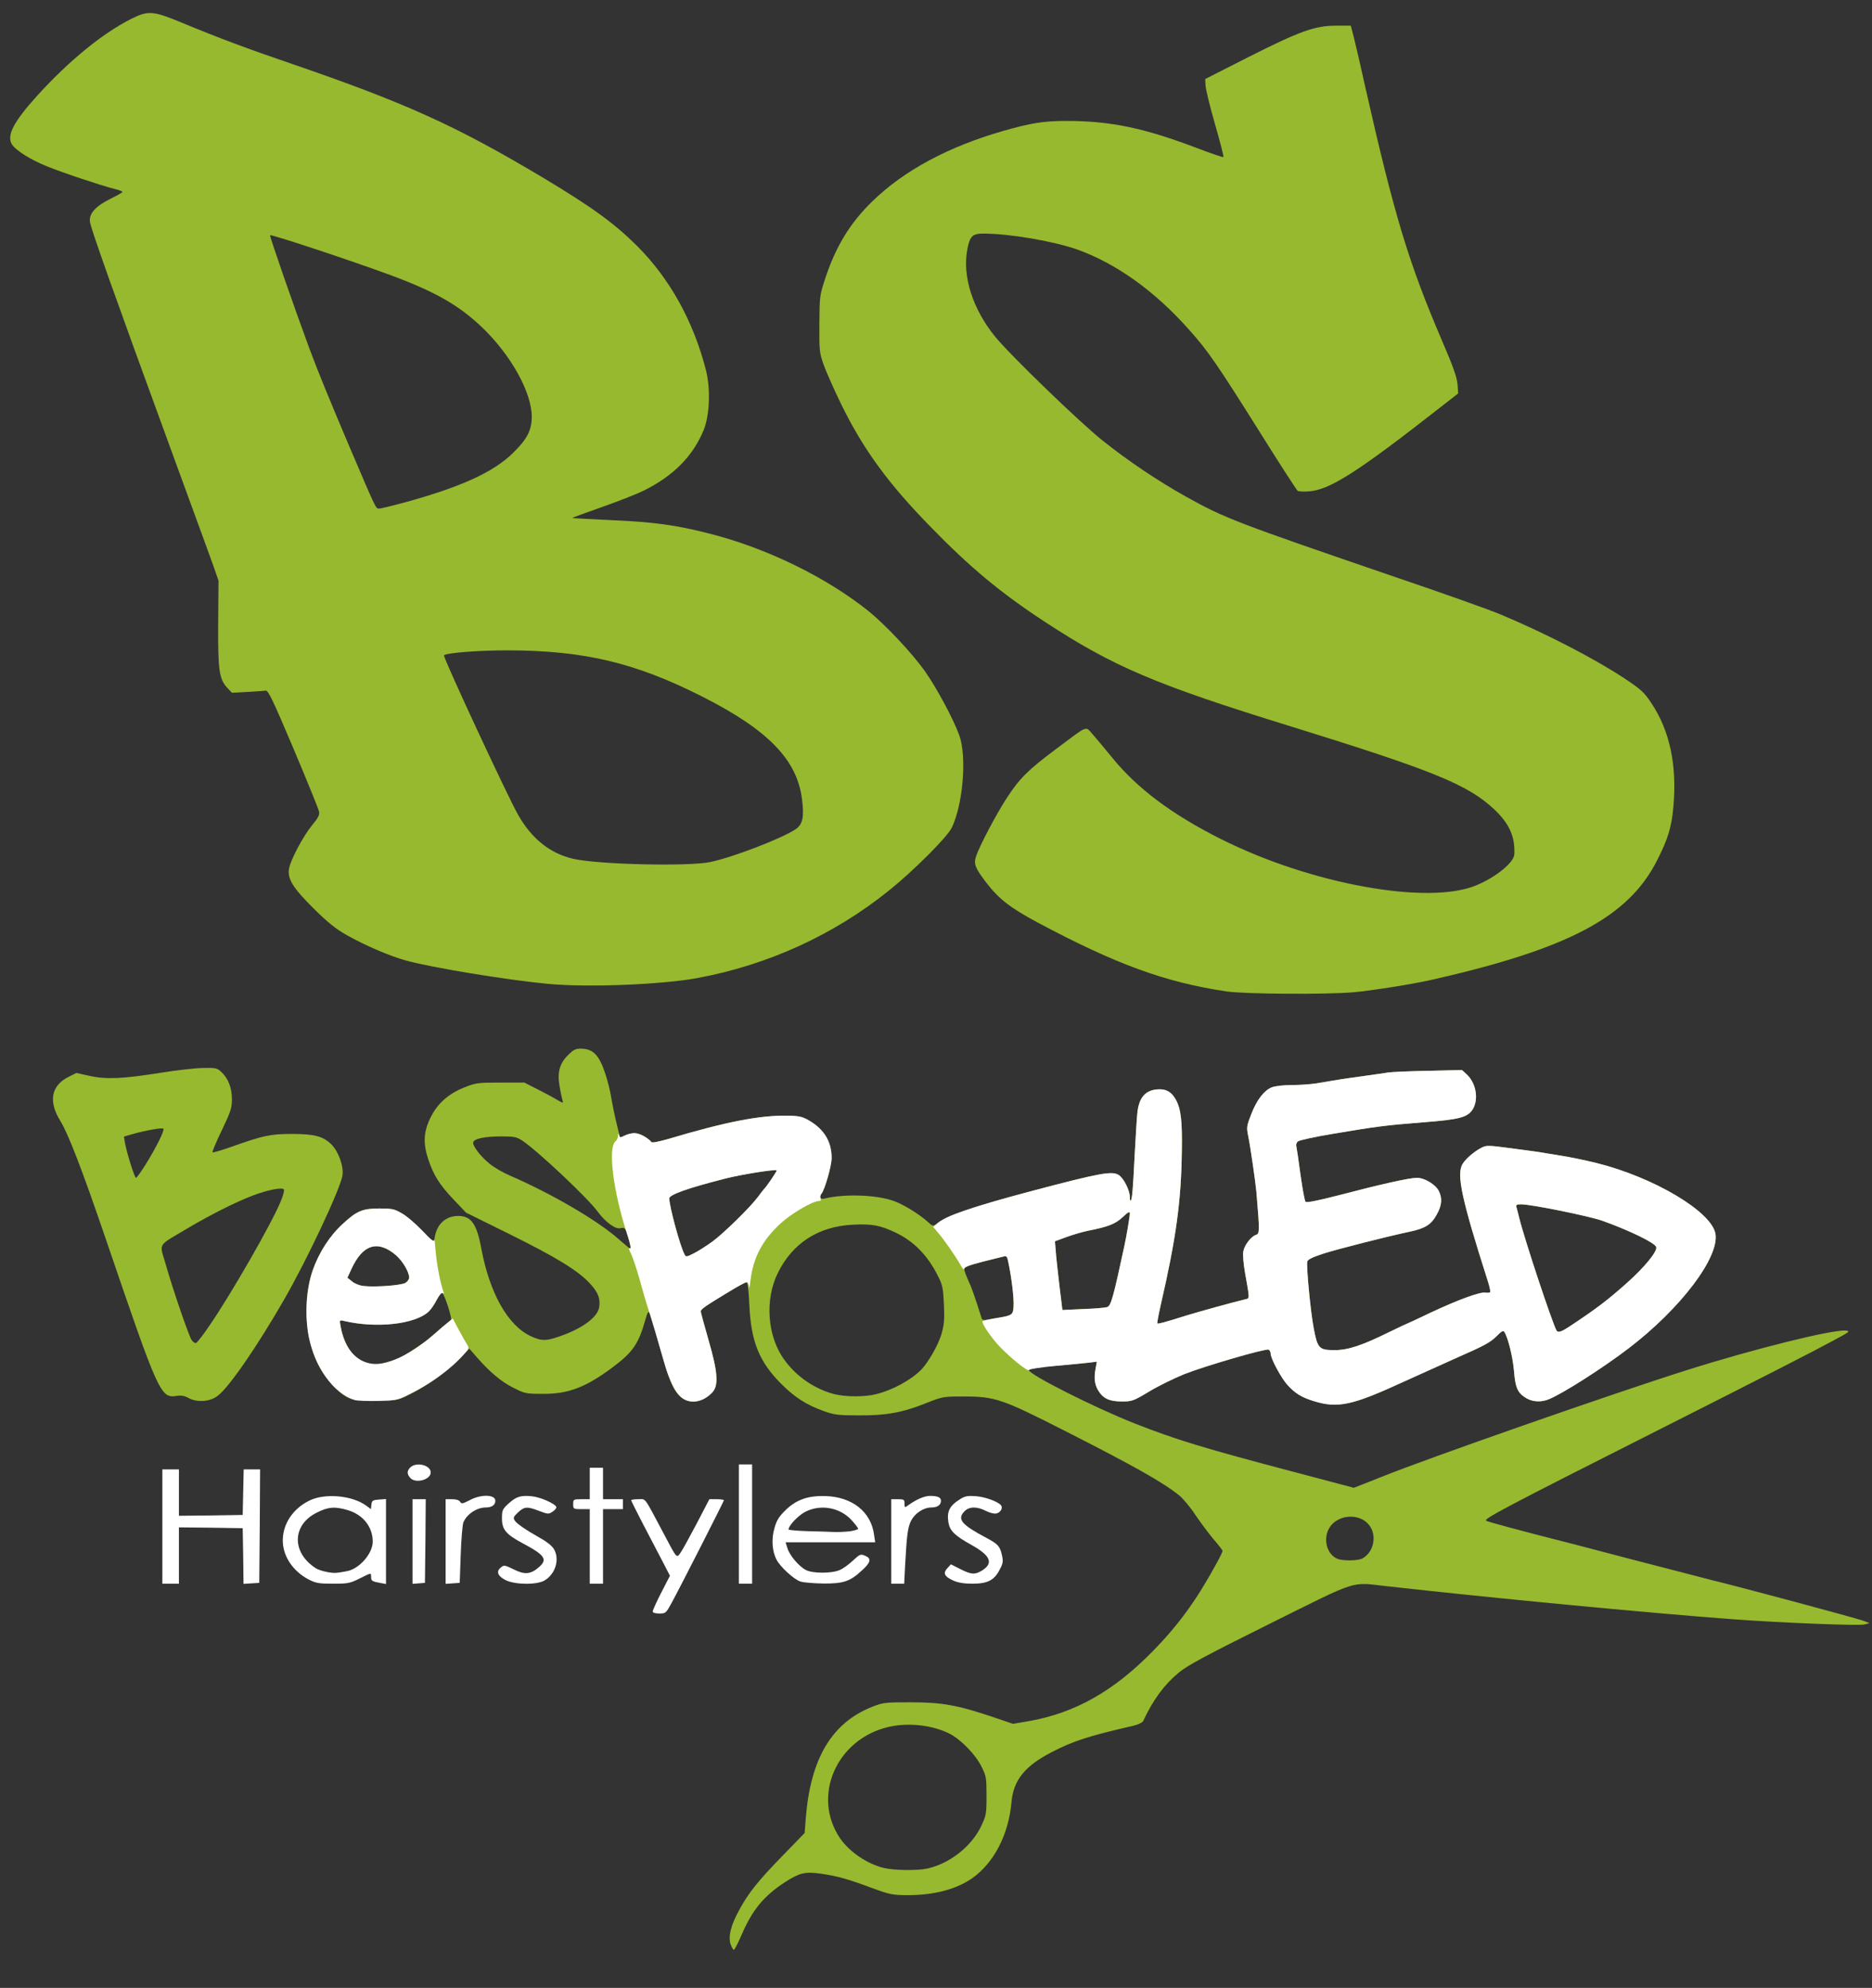 <!DOCTYPE svg PUBLIC "-//W3C//DTD SVG 20010904//EN" "http://www.w3.org/TR/2001/REC-SVG-20010904/DTD/svg10.dtd">
<svg version="1.0" xmlns="http://www.w3.org/2000/svg" width="1130px" height="1200px" viewBox="0 0 11300 12000" preserveAspectRatio="xMidYMid meet">
<rect x="0" y="0" width="11300" height="12000" fill="#333333" stroke="none"/>
<g id="layer101" fill="#97b92f" stroke="none">
<path d="M4410 11736 c-15 -46 1 -113 51 -204 55 -103 114 -177 265 -332 l131 -135 7 -90 c29 -361 157 -575 401 -672 67 -26 78 -27 235 -27 186 0 281 17 500 91 l115 39 99 -17 c275 -49 508 -180 743 -420 160 -163 268 -313 392 -542 17 -31 31 -61 31 -65 0 -4 -25 -36 -56 -72 -30 -36 -79 -102 -109 -146 -29 -45 -73 -97 -97 -117 -98 -79 -270 -176 -693 -391 -376 -191 -418 -206 -607 -206 -125 0 -129 1 -225 39 -145 58 -242 76 -408 75 -125 0 -148 -3 -213 -26 -105 -38 -175 -83 -256 -164 -134 -134 -183 -256 -193 -481 -4 -90 -10 -133 -17 -133 -11 0 -171 94 -243 143 -18 12 -33 27 -33 33 0 6 21 83 46 170 57 196 63 277 24 319 -57 61 -136 74 -189 29 -49 -41 -73 -102 -151 -384 -43 -153 -44 -155 -64 -84 -42 148 -76 198 -205 293 -158 117 -263 156 -413 155 -102 0 -109 -1 -180 -37 -72 -36 -146 -98 -224 -189 l-41 -47 -54 56 c-88 90 -198 168 -325 230 -55 26 -67 28 -189 28 -114 0 -135 -3 -170 -21 -62 -33 -138 -121 -178 -204 -78 -163 -89 -390 -29 -563 38 -107 102 -207 181 -279 84 -78 119 -93 221 -93 75 0 91 3 135 29 28 15 82 62 122 103 l72 75 6 -38 c14 -77 68 -124 141 -124 78 0 112 48 139 195 50 270 160 466 299 531 63 29 90 30 168 3 137 -46 232 -114 244 -174 10 -53 -4 -91 -53 -145 -70 -78 -206 -161 -489 -301 l-261 -129 -76 -80 c-86 -91 -120 -146 -153 -245 -31 -96 -27 -164 15 -249 41 -84 107 -143 202 -181 70 -28 81 -30 219 -30 l145 0 75 38 c41 21 95 49 119 64 38 22 43 24 37 8 -3 -10 -12 -49 -18 -86 -15 -86 -1 -139 52 -191 31 -31 45 -38 76 -38 75 1 111 39 149 155 14 43 30 107 35 144 6 36 20 105 32 153 l21 87 28 -14 c40 -21 86 -18 122 7 18 12 35 26 39 32 4 6 43 -2 100 -18 348 -104 557 -145 724 -141 68 1 88 6 126 28 93 54 138 128 138 228 0 46 -42 195 -61 214 -20 20 -10 37 19 30 116 -29 312 -23 415 14 59 20 160 83 210 129 23 22 30 24 45 14 55 -40 86 -54 196 -90 133 -44 179 -58 371 -109 426 -113 498 -126 538 -100 30 19 67 93 67 132 0 16 2 26 5 23 9 -8 14 -67 24 -273 6 -110 13 -224 16 -253 9 -95 47 -140 121 -146 52 -4 85 14 111 61 31 55 40 127 37 308 -4 307 -34 527 -128 935 -13 58 -22 107 -20 109 4 4 46 -7 179 -49 61 -19 285 -81 353 -97 26 -6 26 1 -3 -162 -9 -52 -14 -109 -10 -127 7 -39 47 -90 77 -100 22 -7 22 -21 2 -259 -5 -56 -36 -273 -50 -340 -10 -51 -9 -58 20 -132 33 -84 76 -140 122 -159 20 -8 69 -14 121 -14 48 0 115 -5 148 -10 33 -6 76 -13 95 -16 19 -3 46 -7 60 -10 14 -2 75 -11 135 -19 61 -8 126 -18 145 -21 19 -3 127 -8 240 -10 l205 -5 28 26 c57 52 74 150 37 211 -31 49 -79 62 -300 79 -229 18 -280 25 -542 69 -109 18 -205 39 -213 46 -9 7 -13 20 -10 29 2 9 14 86 25 171 12 85 25 159 31 165 6 6 77 -8 197 -39 259 -68 430 -106 475 -106 46 0 111 39 132 79 22 44 19 87 -12 142 -33 61 -69 84 -163 104 -136 29 -437 105 -526 134 -63 21 -90 34 -93 47 -6 31 20 304 39 402 23 122 32 132 126 132 82 0 166 -28 336 -112 54 -26 100 -48 102 -48 2 0 64 -29 137 -64 168 -79 304 -129 335 -123 14 2 27 1 29 -3 3 -4 -4 -34 -14 -66 -158 -495 -190 -643 -153 -707 19 -32 70 -76 117 -100 28 -14 43 -13 172 4 78 10 154 21 170 23 15 3 73 12 128 21 55 8 154 29 220 45 347 86 697 294 720 428 24 143 -212 453 -525 692 -156 119 -393 270 -479 306 -47 20 -100 17 -138 -6 -52 -31 -66 -62 -74 -163 -7 -83 -35 -200 -58 -236 -7 -11 -17 -6 -45 23 -42 41 -71 57 -251 136 -71 32 -211 95 -310 140 -313 144 -394 162 -539 119 -78 -23 -115 -45 -164 -98 -37 -40 -102 -160 -102 -190 0 -10 -6 -21 -12 -24 -21 -7 -382 98 -509 148 -64 26 -160 73 -214 106 -93 56 -103 59 -162 59 -76 0 -113 -17 -143 -65 -23 -38 -28 -77 -16 -138 l7 -38 -33 5 c-18 3 -91 10 -163 16 -166 13 -215 20 -215 30 0 27 397 227 640 323 252 99 417 149 959 292 l363 96 67 -26 c36 -14 82 -32 101 -40 274 -111 1404 -506 1845 -645 401 -127 880 -246 958 -238 28 3 20 9 -74 59 -131 71 -391 204 -1064 544 -931 470 -1053 535 -1034 545 11 7 239 68 429 116 14 3 221 57 460 120 239 62 453 117 475 123 167 40 862 227 910 244 l40 15 -30 8 c-34 9 -505 -10 -790 -31 -512 -38 -1475 -130 -2095 -200 -221 -24 -159 -45 -704 226 -386 192 -498 252 -551 296 -87 72 -155 164 -215 293 -4 8 -31 21 -61 28 -270 62 -359 91 -489 158 -162 83 -232 169 -244 299 -17 200 -107 373 -242 466 -96 65 -226 99 -385 99 -91 0 -106 -3 -218 -44 -139 -52 -209 -72 -310 -86 -90 -13 -126 -4 -210 50 -131 85 -200 169 -266 323 -21 48 -41 87 -45 87 -5 0 -13 -15 -20 -34z m1190 -457 c135 -31 265 -134 323 -256 30 -64 32 -74 32 -183 0 -108 -2 -119 -30 -175 -37 -75 -124 -164 -194 -200 -104 -52 -249 -68 -369 -40 -314 74 -463 419 -291 672 57 82 162 154 264 179 62 15 205 17 265 3z m2623 -1871 c64 -34 88 -124 51 -188 -57 -96 -217 -82 -259 22 -26 66 1 145 59 168 31 13 124 12 149 -2z m-2931 -993 c99 -25 211 -87 270 -148 43 -46 99 -144 120 -210 17 -59 20 -87 16 -182 -5 -101 -8 -118 -38 -176 -61 -121 -144 -206 -253 -258 -94 -45 -145 -54 -260 -48 -207 10 -364 112 -452 292 -80 162 -63 384 40 524 72 100 180 174 298 206 69 18 189 19 259 0z m-2967 -189 c28 -7 69 -21 90 -31 37 -17 156 -96 181 -120 18 -17 116 -100 126 -106 10 -6 -38 -155 -53 -165 -5 -2 -19 17 -33 43 -13 26 -35 58 -48 70 -82 77 -315 103 -511 57 -28 -7 -28 -6 -21 32 21 119 81 201 162 222 50 14 50 14 107 -2z m7157 -224 c154 -102 220 -152 338 -257 108 -96 187 -193 177 -218 -10 -26 -161 -99 -325 -158 -84 -29 -428 -99 -490 -99 -27 0 -32 3 -28 18 3 9 10 37 16 62 34 137 202 642 226 682 9 15 29 8 86 -30z m-3452 -48 c78 -13 85 -18 88 -64 4 -51 -12 -182 -34 -283 -4 -20 -11 -27 -22 -23 -10 2 -68 17 -129 32 -82 21 -113 33 -113 44 0 8 11 38 23 65 20 41 41 101 83 234 3 10 14 11 42 6 20 -4 48 -9 62 -11z m654 -64 c22 -8 36 -57 102 -364 13 -58 34 -183 34 -200 0 -15 -9 -11 -44 22 -44 41 -88 58 -211 82 -33 7 -91 24 -129 38 l-68 25 5 61 c2 34 13 127 22 207 l18 147 126 -6 c69 -2 134 -8 145 -12z m-4236 -146 c12 -8 22 -22 22 -32 -1 -35 -39 -99 -80 -135 -109 -93 -200 -66 -268 82 l-25 54 29 23 c15 13 46 25 69 27 73 8 229 -4 253 -19z m1852 -249 c67 -49 228 -206 277 -272 15 -21 30 -40 33 -43 16 -15 82 -112 78 -115 -8 -8 -214 25 -308 49 -225 57 -340 98 -340 120 0 47 65 288 92 338 8 17 12 16 56 -6 26 -13 76 -45 112 -71z m-504 -12 c-18 -68 -24 -76 -51 -69 -30 8 -91 -37 -138 -101 -59 -81 -362 -366 -452 -426 -36 -24 -49 -27 -130 -27 -99 0 -160 13 -168 34 -8 20 44 88 101 133 26 21 79 52 117 68 257 111 538 276 664 389 35 31 65 56 67 54 2 -2 -3 -27 -10 -55z"/>
<path d="M1140 8440 c-25 -14 -45 -18 -72 -14 -98 16 -108 -4 -424 -931 -151 -442 -230 -646 -280 -729 -73 -117 -55 -213 49 -265 l48 -24 82 18 c100 22 201 17 432 -20 88 -14 199 -27 247 -28 80 -2 88 0 113 23 42 38 65 97 65 165 0 53 -7 75 -61 188 -34 70 -59 130 -56 133 3 3 56 -13 119 -35 182 -65 230 -76 358 -76 139 0 191 14 241 64 43 43 75 133 66 188 -14 83 -214 509 -352 748 -164 285 -333 530 -401 581 -46 36 -123 41 -174 14z m123 -436 c131 -190 379 -622 432 -753 15 -36 23 -67 18 -72 -13 -13 -104 6 -187 38 -105 40 -256 116 -396 199 -184 110 -168 83 -130 215 42 149 138 428 156 457 9 13 21 21 27 19 7 -2 43 -48 80 -103z m-383 -976 c65 -105 115 -206 106 -215 -7 -7 -114 12 -189 34 l-49 14 6 37 c11 60 58 212 67 212 4 0 31 -37 59 -82z"/>
<path d="M7405 5985 c-371 -55 -669 -164 -1143 -417 -164 -88 -232 -141 -306 -237 -69 -89 -79 -115 -65 -159 20 -63 125 -262 189 -359 75 -115 128 -167 294 -291 199 -149 176 -140 222 -89 21 24 74 87 117 140 151 186 362 344 655 491 545 274 1254 402 1544 280 120 -50 227 -138 229 -187 5 -106 -30 -185 -120 -270 -159 -150 -367 -235 -1226 -501 -823 -254 -1077 -363 -1489 -633 -267 -175 -451 -328 -691 -575 -255 -261 -403 -465 -535 -733 -43 -88 -91 -196 -107 -240 -27 -76 -28 -88 -27 -250 1 -164 2 -173 34 -270 64 -196 151 -339 286 -470 191 -186 459 -330 791 -425 164 -47 244 -60 379 -60 266 0 469 42 787 163 86 33 160 58 162 55 3 -2 -20 -92 -51 -199 -31 -107 -56 -212 -57 -233 l-2 -39 260 -132 c311 -157 402 -190 529 -190 l90 0 18 70 c10 39 41 171 68 295 177 783 263 1067 466 1540 66 153 89 219 92 260 l4 55 -104 81 c-502 393 -669 500 -795 510 -32 3 -63 1 -70 -3 -6 -5 -105 -157 -218 -338 -266 -424 -324 -508 -434 -631 -209 -236 -439 -401 -676 -487 -144 -51 -411 -97 -570 -97 -65 0 -81 16 -96 96 -31 162 33 360 167 525 90 111 511 518 648 627 155 124 335 245 507 341 235 131 303 156 1269 487 283 96 567 197 630 224 272 114 566 266 747 386 99 66 117 82 161 148 111 166 156 375 133 627 -10 119 -33 195 -98 322 -173 343 -534 534 -1358 721 -124 28 -359 65 -476 76 -163 14 -654 11 -764 -5z"/>
<path d="M3306 5939 c-251 -24 -706 -99 -856 -141 -98 -27 -242 -89 -355 -152 -69 -39 -116 -77 -201 -161 -126 -125 -161 -181 -149 -243 10 -54 87 -198 140 -262 35 -42 45 -61 41 -80 -2 -14 -72 -185 -154 -380 -127 -299 -153 -354 -169 -351 -10 2 -60 5 -111 8 l-92 5 -29 -31 c-48 -52 -56 -106 -54 -391 l2 -255 -33 -95 c-19 -52 -136 -374 -261 -715 -328 -897 -477 -1315 -482 -1356 -7 -49 34 -95 126 -140 38 -19 70 -37 70 -40 1 -4 -20 -12 -46 -18 -80 -20 -323 -101 -412 -138 -97 -39 -185 -95 -208 -130 -35 -53 7 -136 154 -298 189 -208 391 -373 563 -460 106 -53 132 -51 315 25 204 85 388 154 655 245 687 236 990 373 1510 683 304 182 437 279 576 417 197 197 339 453 415 748 29 112 23 273 -13 362 -65 159 -183 278 -363 367 -38 19 -152 64 -252 99 -100 35 -181 65 -179 66 1 1 108 7 238 13 252 11 386 29 586 80 347 87 709 264 966 470 103 84 260 251 338 360 73 104 173 290 209 390 46 128 22 417 -46 557 -28 57 -231 260 -378 378 -334 269 -731 450 -1157 529 -216 40 -667 58 -904 35z m980 -735 c133 -27 435 -143 516 -198 44 -29 53 -75 39 -183 -30 -237 -205 -417 -600 -617 -404 -205 -714 -279 -1171 -280 -178 -1 -390 16 -390 31 0 24 382 846 446 959 83 148 197 238 338 269 154 34 691 46 822 19z m-1850 -2169 c346 -95 542 -184 661 -301 85 -83 112 -136 113 -217 0 -148 -125 -373 -300 -541 -141 -134 -282 -215 -555 -316 -238 -88 -725 -249 -725 -240 0 16 150 447 238 685 52 140 127 322 245 600 161 377 155 365 176 365 10 0 76 -16 147 -35z"/>
</g>
<g id="layer102" fill="#ffffff" stroke="none">
<path d="M3940 9728 c0 -7 23 -59 52 -115 l52 -101 -46 -89 c-25 -48 -78 -149 -117 -224 -39 -75 -71 -139 -71 -143 0 -3 19 -6 43 -6 48 0 31 -22 154 209 80 152 77 148 101 114 11 -15 54 -94 97 -175 l77 -148 44 0 c24 0 44 3 44 6 0 6 -267 531 -317 622 -33 60 -35 62 -73 62 -25 0 -40 -5 -40 -12z"/>
<path d="M980 9215 l0 -345 50 0 50 0 0 140 0 140 193 -2 192 -3 3 -137 3 -138 49 0 50 0 -2 343 -3 342 -47 3 -48 3 -2 -168 -3 -168 -192 -3 -193 -2 0 170 0 170 -50 0 -50 0 0 -345z"/>
<path d="M1864 9535 c-96 -50 -157 -141 -157 -236 0 -100 61 -192 161 -241 94 -46 260 -31 344 32 l27 20 3 -28 c3 -24 8 -27 46 -30 l42 -3 0 257 0 256 -37 -7 c-49 -9 -53 -12 -53 -39 0 -22 0 -22 -66 11 -62 31 -73 33 -164 33 -84 0 -103 -3 -146 -25z m227 -50 c76 -12 159 -106 159 -179 0 -89 -59 -163 -151 -190 -77 -23 -118 -20 -187 15 -149 74 -153 240 -7 335 25 17 100 33 130 28 11 -1 36 -5 56 -9z"/>
<path d="M2490 9306 l0 -256 40 0 40 0 -2 253 -3 252 -37 3 -38 3 0 -255z"/>
<path d="M2690 9306 l0 -256 40 0 c25 0 42 6 48 16 7 13 14 12 57 -10 68 -37 155 -35 155 3 0 26 -21 41 -58 41 -54 0 -114 40 -135 90 -5 14 -13 102 -16 195 l-6 170 -42 3 -43 3 0 -255z"/>
<path d="M3053 9539 c-46 -23 -59 -50 -34 -73 23 -21 25 -20 87 10 61 30 97 27 144 -13 58 -49 42 -74 -95 -147 -101 -54 -125 -83 -125 -150 0 -50 3 -56 40 -90 46 -42 73 -50 139 -44 52 5 143 45 149 65 2 6 -8 19 -22 28 -24 16 -28 16 -81 -4 -73 -28 -89 -27 -127 8 -27 25 -31 33 -22 48 11 20 69 59 161 111 33 18 67 46 76 62 37 61 11 150 -55 190 -46 28 -176 27 -235 -1z"/>
<path d="M3560 9335 l0 -225 -50 0 c-49 0 -50 -1 -50 -30 0 -29 1 -30 50 -30 l50 0 0 -95 0 -95 40 0 40 0 0 95 0 95 60 0 60 0 0 30 0 30 -60 0 -60 0 0 225 0 225 -40 0 -40 0 0 -225z"/>
<path d="M4460 9200 l0 -360 40 0 40 0 0 360 0 360 -40 0 -40 0 0 -360z"/>
<path d="M4832 9547 c-39 -12 -124 -90 -145 -133 -27 -52 -31 -125 -12 -190 13 -47 27 -69 68 -109 65 -63 135 -87 240 -84 161 5 275 95 293 233 l7 46 -271 0 -270 0 11 35 c13 44 69 110 111 132 40 22 158 22 206 0 19 -8 55 -34 79 -57 41 -38 46 -40 72 -29 41 16 36 40 -17 88 -72 67 -112 81 -234 80 -58 -1 -120 -6 -138 -12z m296 -303 c28 -4 52 -11 52 -16 0 -4 -18 -28 -40 -52 -70 -76 -184 -97 -277 -51 -44 22 -103 84 -103 108 0 3 53 8 118 10 64 1 135 4 157 5 22 1 64 -1 93 -4z"/>
<path d="M5380 9305 l0 -255 40 0 c36 0 40 2 40 26 0 26 1 26 23 10 48 -35 98 -56 131 -56 46 0 66 9 66 29 0 26 -21 41 -58 41 -47 0 -98 34 -122 79 -20 40 -26 82 -36 264 l-6 117 -39 0 -39 0 0 -255z"/>
<path d="M5752 9540 c-52 -24 -61 -44 -33 -74 l21 -23 57 29 c66 33 87 35 130 9 72 -45 53 -90 -63 -155 -101 -56 -130 -85 -139 -135 -11 -68 7 -102 73 -143 28 -17 44 -20 96 -16 57 5 137 35 150 57 10 16 -5 41 -29 47 -13 3 -39 -3 -63 -15 -56 -29 -103 -27 -131 3 -45 47 -17 80 136 161 66 35 80 50 91 103 8 35 7 49 -12 84 -33 67 -74 88 -165 88 -53 0 -89 -6 -119 -20z"/>
<path d="M2477 8922 c-22 -24 -21 -45 1 -65 37 -34 122 -12 122 31 0 45 -91 69 -123 34z"/>
<path d="M7930 8458 c-73 -23 -110 -45 -158 -97 -37 -40 -102 -160 -102 -190 0 -10 -6 -21 -12 -24 -21 -7 -382 98 -509 148 -64 26 -160 73 -214 106 -93 56 -103 59 -162 59 -76 0 -113 -17 -143 -65 -23 -38 -28 -77 -16 -137 l7 -38 -43 5 c-24 3 -115 12 -203 20 -88 8 -161 19 -163 25 -5 14 -113 -73 -183 -147 -48 -52 -99 -127 -99 -146 0 -4 38 -13 100 -23 78 -13 85 -18 88 -64 4 -51 -12 -182 -34 -283 -4 -20 -11 -27 -22 -23 -10 2 -68 17 -129 32 -82 21 -113 33 -113 44 0 8 -11 -3 -23 -26 -32 -55 -99 -152 -135 -193 l-29 -35 27 -23 c54 -45 206 -97 555 -190 426 -113 498 -126 538 -100 30 19 67 93 67 132 0 16 2 26 5 23 9 -8 14 -67 24 -273 6 -110 13 -224 16 -253 9 -95 47 -140 121 -146 52 -4 85 14 111 61 31 55 40 127 37 308 -4 307 -34 527 -128 935 -13 58 -22 107 -20 109 4 4 46 -7 179 -49 61 -19 285 -81 353 -97 26 -6 26 1 -3 -162 -9 -52 -14 -109 -10 -127 7 -39 47 -90 77 -100 22 -7 22 -21 2 -259 -5 -56 -36 -273 -50 -340 -10 -51 -9 -58 20 -132 33 -84 76 -140 122 -159 20 -8 69 -14 121 -14 48 0 115 -5 148 -10 33 -6 76 -13 95 -16 19 -3 46 -7 60 -10 14 -2 75 -11 135 -19 61 -8 126 -18 145 -21 19 -3 127 -8 240 -10 l205 -5 28 26 c57 52 74 150 37 211 -31 49 -79 62 -300 79 -229 18 -280 25 -542 69 -109 18 -205 39 -213 46 -9 7 -13 20 -10 29 2 9 14 86 25 171 12 85 25 159 31 165 6 6 77 -8 197 -39 259 -68 430 -106 475 -106 46 0 111 39 132 79 22 44 19 87 -12 142 -33 61 -69 84 -163 104 -136 29 -437 105 -526 134 -63 21 -90 34 -93 47 -6 31 20 304 39 402 23 122 32 132 126 132 82 0 166 -28 336 -112 54 -26 100 -48 102 -48 2 0 64 -29 137 -64 168 -79 304 -129 335 -123 14 2 27 1 29 -3 3 -4 -4 -34 -14 -66 -158 -495 -190 -643 -153 -707 19 -32 70 -76 117 -100 28 -14 43 -13 172 4 78 10 154 21 170 23 15 3 73 12 128 21 55 8 154 29 220 45 347 86 697 294 720 428 24 143 -212 453 -525 692 -156 119 -393 270 -479 306 -47 20 -100 17 -138 -6 -52 -31 -66 -62 -74 -163 -7 -83 -35 -200 -58 -236 -7 -11 -17 -6 -45 23 -42 41 -71 57 -251 136 -71 32 -211 95 -310 140 -313 144 -400 163 -545 118z m1552 -456 c154 -102 220 -152 338 -257 108 -96 187 -193 177 -218 -10 -26 -161 -99 -325 -158 -84 -29 -428 -99 -490 -99 -27 0 -32 3 -28 18 3 9 10 37 16 62 34 137 202 642 226 682 9 15 29 8 86 -30z m-2798 -112 c22 -8 36 -57 102 -364 13 -58 34 -183 34 -200 0 -15 -9 -11 -44 22 -44 41 -88 58 -211 82 -33 7 -91 24 -129 38 l-68 25 5 61 c2 34 13 127 22 207 l18 147 126 -6 c69 -2 134 -8 145 -12z"/>
<path d="M2140 8451 c-127 -41 -238 -195 -276 -380 -25 -129 -16 -289 24 -404 38 -107 102 -207 181 -279 84 -78 119 -93 221 -93 75 0 91 3 135 29 28 15 83 62 123 104 54 57 72 71 73 56 1 -10 5 22 9 73 7 80 29 193 47 241 4 10 2 13 -5 8 -7 -4 -21 12 -36 41 -13 26 -35 58 -48 70 -82 77 -315 103 -511 57 -28 -7 -28 -6 -21 32 22 123 81 201 170 223 100 25 257 -49 428 -204 6 -6 26 -23 45 -38 l34 -28 36 68 c20 37 43 78 51 90 13 20 11 25 -21 60 -77 87 -202 178 -329 240 -72 36 -80 37 -190 40 -63 1 -126 -1 -140 -6z m308 -707 c12 -8 22 -22 22 -32 -1 -35 -39 -99 -80 -135 -109 -93 -200 -66 -268 82 l-25 54 29 23 c15 13 46 25 69 27 73 8 229 -4 253 -19z"/>
<path d="M4111 8434 c-35 -30 -69 -96 -99 -199 -11 -38 -36 -124 -55 -190 -20 -66 -42 -140 -51 -165 -8 -25 -29 -97 -46 -160 -18 -63 -41 -132 -52 -154 -11 -21 -14 -35 -8 -31 12 7 7 -20 -16 -90 -83 -254 -115 -517 -69 -555 8 -7 16 -22 16 -34 1 -16 2 -17 6 -4 4 16 7 16 33 3 16 -8 43 -15 60 -15 29 0 85 30 102 54 4 6 43 -2 100 -18 348 -104 557 -145 724 -141 68 1 88 6 126 28 93 54 138 128 138 228 0 46 -42 192 -62 216 -6 7 -8 20 -4 28 3 10 -1 15 -11 15 -38 0 -167 76 -232 136 -110 102 -164 205 -181 344 -4 36 -8 53 -9 38 0 -16 -7 -28 -14 -28 -7 0 -58 27 -112 61 -137 83 -165 102 -165 115 0 6 21 83 46 170 57 196 63 277 24 319 -57 61 -136 74 -189 29z m189 -939 c67 -49 228 -206 277 -272 15 -21 30 -40 33 -43 16 -15 82 -112 78 -115 -8 -8 -214 25 -308 49 -225 57 -340 98 -340 120 0 47 65 288 92 338 8 17 12 16 56 -6 26 -13 76 -45 112 -71z"/>
</g>


</svg>